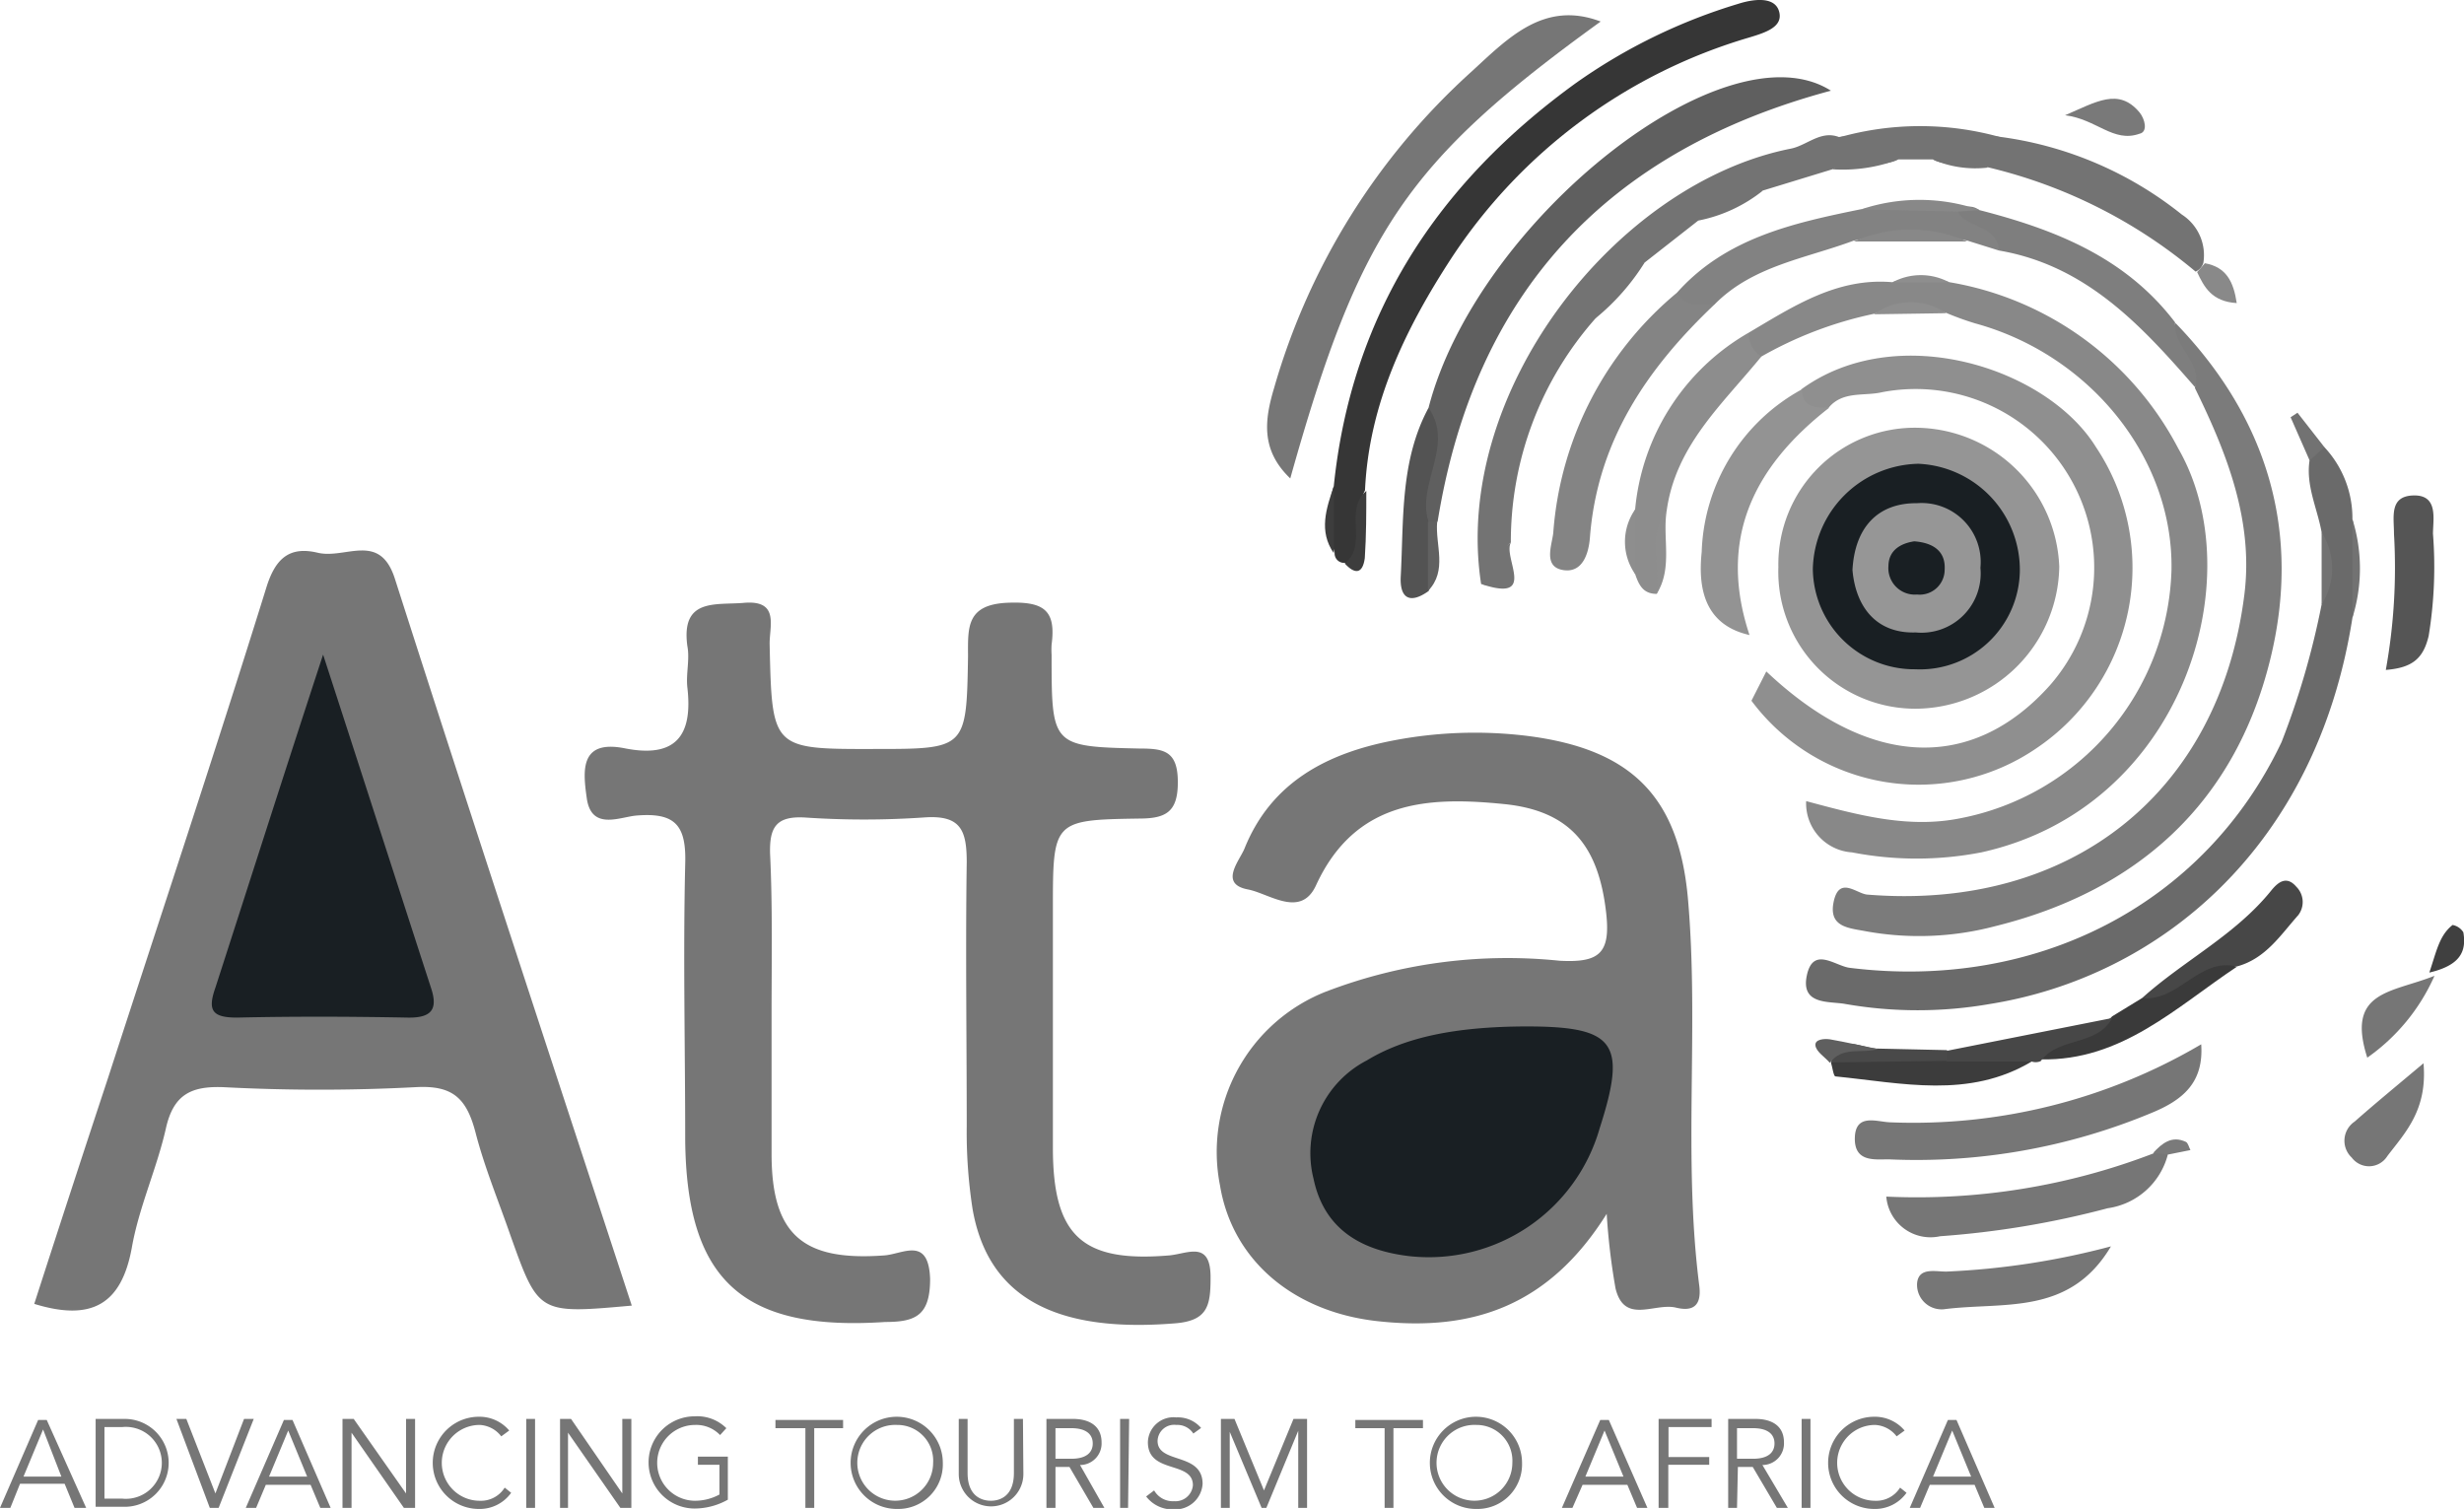 <?xml version="1.0" encoding="UTF-8"?> <svg xmlns="http://www.w3.org/2000/svg" viewBox="0 0 114.39 70.05"><g data-name="Layer 2"><g data-name="Layer 1"><path d="M35.82 47.06v6.5c0 3.75 1.44 5 5.23 4.72.87-.06 2.06-.91 2.13 1.09 0 1.69-.66 2-2.08 2-6.6.44-9.24-1.91-9.29-8.49 0-4.25-.1-8.5 0-12.75.06-1.81-.45-2.42-2.26-2.27-.76.06-2.1.72-2.31-.81-.18-1.27-.33-2.73 1.77-2.31 2.38.47 3.16-.61 2.9-2.83-.07-.63.12-1.3 0-1.92-.3-2.21 1.27-1.9 2.58-2 1.73-.17 1.22 1.09 1.24 1.93.11 4.85.1 4.86 4.86 4.85 4.26 0 4.28 0 4.35-4.28 0-1.34-.11-2.44 1.88-2.51 1.65-.06 2.21.36 2 1.94a3.84 3.84 0 000 .48c0 4.23 0 4.26 4.11 4.35 1.11 0 1.74.12 1.75 1.53S54.14 38 52.88 38c-4 .06-4 .11-4 4.21v11.07c0 4.1 1.36 5.34 5.4 5 .87-.08 1.94-.72 1.92 1.06 0 1.31-.15 2-1.74 2.1-5.49.43-8.6-1.23-9.31-5.32a23.34 23.34 0 01-.27-3.83c0-4.09-.06-8.18 0-12.27 0-1.5-.29-2.2-2-2.07a40.82 40.82 0 01-5.53 0c-1.32-.07-1.63.46-1.6 1.67.12 2.47.07 4.96.07 7.44zM29.33 60.61C25 61 25 61 23.7 57.36c-.55-1.59-1.2-3.15-1.62-4.77s-1.07-2.22-2.8-2.12a85.23 85.23 0 01-8.9 0c-1.52-.06-2.33.35-2.68 1.92-.42 1.86-1.25 3.65-1.58 5.53-.48 2.64-1.87 3.43-4.53 2.61Q3.27 55.32 5 50.09c2.47-7.61 5-15.21 7.37-22.83.42-1.35 1.08-1.91 2.38-1.6s2.89-1 3.59 1.23c3.58 11.18 7.26 22.33 10.99 33.72zM74.59 56.35c-2.7 4.31-6.25 5.43-10.47 5-4-.38-6.9-2.8-7.48-6.31a8 8 0 014.9-9A23.56 23.56 0 0172.4 44.6c1.83.1 2.37-.33 2.17-2.18-.34-3.1-1.63-4.77-4.72-5.09-3.54-.36-6.92-.2-8.75 3.76-.71 1.56-2.17.39-3.17.2-1.36-.26-.37-1.35-.15-1.91 1.24-3.07 3.83-4.41 6.88-5a20 20 0 016.22-.22c4.8.6 7.05 2.77 7.48 7.54.53 6-.24 12 .53 18 .12 1-.38 1.18-1.1 1-1-.22-2.38.79-2.79-.89a30.57 30.57 0 01-.41-3.46z" fill="#767676"></path><path d="M81.19 15.44c2.07-1.22 4.09-2.56 6.66-2.34a4.14 4.14 0 012.65 0 14.74 14.74 0 0110.63 7.73c3.45 6 .2 16.68-9.15 18.74a15.77 15.77 0 01-6 0 2.28 2.28 0 01-2.13-2.38c2.42.65 4.73 1.28 7.14.8a12.1 12.1 0 009.82-11.52c.1-5.19-3.77-10-9.12-11.46a13.65 13.65 0 01-1.35-.49 5.48 5.48 0 00-3.35.05 18 18 0 00-5.25 2c-.88-.01-.81-.52-.55-1.13z" fill="#888"></path><path d="M81.31 32.53l.69-1.36c4.74 4.48 9.53 4.71 13.17.64a8.29 8.29 0 00-7.81-13.6c-.81.19-1.81-.07-2.46.71-.92.44-1.52.43-1.27-.85 4.44-3.23 11.39-1 13.67 2.68a10.1 10.1 0 01-2.78 14 9.68 9.68 0 01-13.21-2.22z" fill="#8f8f8f"></path><path d="M107.91 20.76a4.82 4.82 0 011.3 3.34 11.77 11.77 0 010 4.58c-1.67 10.69-9 16.68-16.84 17.93a19.52 19.52 0 01-6.69 0c-.73-.14-2.09.07-1.8-1.32s1.32-.44 2-.36C94.53 46 102.34 42 105.92 34.45a37.39 37.39 0 001.86-6.39 6.15 6.15 0 000-3.35c-.2-1.11-.74-2.17-.56-3.34-.1-.57.13-.77.69-.61z" fill="#6a6a6a"></path><path d="M101 15c4.29 4.43 5.86 9.75 4.38 15.67-1.65 6.61-6.13 10.69-12.77 12.33a13.82 13.82 0 01-6 .23c-.77-.15-1.74-.18-1.48-1.38s1.06-.36 1.56-.32c9.39.76 16.33-4.67 17.5-13.9.44-3.43-.8-6.58-2.29-9.61.1-1.13-1.69-1.71-.9-3.02z" fill="#7b7b7b"></path><path d="M78.84 10.24l-2.49 1.95a5.86 5.86 0 00-2.27 2.58 15.64 15.64 0 00-3.94 10.42c-.76.43.7 2.44-1.38 1.92C67.39 18.24 75 8.51 83.14 6.9c.75-.15 1.38-.86 2.23-.54a30.2 30.2 0 017.54 0 17.08 17.08 0 018.38 3.6 2.24 2.24 0 011 2.24.64.64 0 01-.36.41 23.39 23.39 0 00-9.67-4.85c-.8-.4-1.73.06-2.53-.36h-1.6c-1 .49-2.09-.16-3 .44l-3.27 1a7 7 0 00-3.02 1.4z" fill="#737373"></path><path d="M61.92 22.57c.82-8 4.82-14.06 11.22-18.7A26 26 0 0180.69.18c.59-.19 1.68-.4 1.9.34s-.66 1-1.38 1.22A24.94 24.94 0 0067.37 12c-2.11 3.24-3.82 6.74-4 10.76-.41.81-.11 1.69-.21 2.54-.05.44 0 1-.74.83a.44.44 0 01-.46-.48 5.24 5.24 0 01-.04-3.08z" fill="#363636"></path><path d="M59.9 22.21c-1.37-1.31-1.2-2.7-.75-4.2a31.43 31.43 0 019.17-14.69C70 1.78 71.68 0 74.31 1c-8.98 6.49-11.19 9.73-14.41 21.21z" fill="#767676"></path><path d="M66.32 18.93C68.56 10.26 80.09 1.09 85 4.21 74.59 7 68.45 13.6 66.74 24.22a.47.47 0 01-.66-.15c-.87-1.75.58-3.41.24-5.14z" fill="#5f5f5f"></path><path d="M102.19 48.48c.12 1.74-.8 2.57-2.32 3.19a28.36 28.36 0 01-12.19 2.15c-.65 0-1.6.14-1.57-1s1-.75 1.61-.72a26.34 26.34 0 0014.47-3.62z" fill="#767676"></path><path d="M79.62 14.11c-3.17 3-5.47 6.38-5.81 10.86-.06.75-.35 1.61-1.2 1.5-1-.13-.56-1.16-.5-1.74a16 16 0 015.74-11.14c.64.01 1.3-.08 1.77.52z" fill="#848484"></path><path d="M100.64 53.6a3.37 3.37 0 01-2.79 2.49 41.87 41.87 0 01-7.78 1.3 2.06 2.06 0 01-2.5-1.84 30.6 30.6 0 0012.39-2 .47.47 0 01.68.05z" fill="#767676"></path><path d="M83.66 18.07c0 .84.64.87 1.27.85-3.5 2.72-5.2 6.08-3.71 10.56-2.13-.48-2.39-2.24-2.22-3.85a8.93 8.93 0 014.66-7.56z" fill="#939393"></path><path d="M79.62 14.11c-.63 0-1.34.2-1.77-.52 2.26-2.54 5.38-3.23 8.51-3.87a19.49 19.49 0 014.11-.16c.87.58 2.63.17 2.33 2.07l-1.47-.46a13.74 13.74 0 00-5.27 0c-2.22.83-4.67 1.16-6.44 2.94z" fill="#828282"></path><path d="M81.19 15.44a1.23 1.23 0 00.58 1.11c-1.79 2.2-4 4.14-4.4 7.2-.63 1.21.16 2.6-.46 3.82-.64 0-.83-.43-1-.92a4.6 4.6 0 010-3 10.58 10.58 0 015.28-8.21z" fill="#8d8d8d"></path><path d="M92.8 11.63c-.09-1.19-1.45-1-1.92-1.81a.75.75 0 011-.07c3.51.9 6.8 2.19 9.1 5.22-.1 1.14 1.27 1.83.92 3-2.48-2.85-5.05-5.65-9.1-6.34z" fill="#7e7e7e"></path><path d="M110.76 31.1a26.72 26.72 0 00.38-6.31c0-.8-.23-1.77.92-1.79s.89 1.11.89 1.78a19.83 19.83 0 01-.2 4.74c-.25 1.05-.75 1.48-1.99 1.58z" fill="#555"></path><path d="M98 57.86c-1.93 3.25-5 2.56-7.76 2.92A1.14 1.14 0 0189 59.57c.07-.76.87-.53 1.37-.54A35.48 35.48 0 0098 57.86z" fill="#767676"></path><path d="M99.45 46.33c1.93-1.74 4.33-2.92 6-5 .32-.39.71-.69 1.16-.16a1 1 0 01.08 1.32c-.82.92-1.5 2-2.82 2.37-1-.09-1.47.82-2.27 1.12s-1.3 1.07-2.15.35z" fill="#474747"></path><path d="M66.32 18.93c1.22 1.77-.57 3.53 0 5.29a4.58 4.58 0 010 3.22c-.9.64-1.35.3-1.29-.7.14-2.65-.03-5.36 1.29-7.81z" fill="#535353"></path><path d="M112.51 49.36c.19 2.17-.85 3.22-1.68 4.31a1 1 0 01-1.65.07 1.07 1.07 0 01.13-1.67c.93-.82 1.89-1.61 3.2-2.71z" fill="#767676"></path><path d="M99.45 46.33c1.69.19 2.63-1.9 4.41-1.46-2.83 1.88-5.36 4.39-9.12 4.31.48-1.7 2.4-1 3.32-2z" fill="#3a3a3a"></path><path d="M94.32 49.28c-2.92 1.74-6 1-9.11.69-.09 0-.14-.43-.21-.65 1.73-1 3.57.08 5.34-.3 1.32.23 2.72-.82 3.98.26z" fill="#3c3c3c"></path><path d="M109.9 49.1c-1-3.12 1.13-3 3.12-3.8a9.15 9.15 0 01-3.12 3.8z" fill="#767676"></path><path d="M94.32 49.28h-3.93c-.16-.11-.21-.22-.16-.33s.1-.17.16-.17l7.67-1.52c-.72 1.32-2.48.86-3.32 2a.58.58 0 01-.42.02z" fill="#474747"></path><path d="M95.87 5.35c1.45-.62 2.48-1.29 3.45-.14.26.31.41.92 0 1-1.21.43-1.99-.68-3.45-.86z" fill="#797979"></path><path d="M92.91 6.38h-7.54a13.8 13.8 0 017.54 0z" fill="#737373"></path><path d="M91.91 9.75l-1 .07-4.51-.1a8.55 8.55 0 015.51.03zM86.06 11.21a6.57 6.57 0 015.27 0z" fill="#888"></path><path d="M90.39 48.75v.5l-5.39.07c.38-1.48 1.44-.6 2.23-.64z" fill="#494949"></path><path d="M102 12.63l.36-.41c1 .18 1.33.86 1.48 1.85-1.17-.07-1.52-.76-1.84-1.44z" fill="#898989"></path><path d="M62.43 26.16c1.11-.9-.08-2.45 1-3.37 0 1 0 2.08-.07 3.12-.1.74-.46.76-.93.25z" fill="#3d3d3d"></path><path d="M109.21 28.68V24.1a7.69 7.69 0 010 4.58z" fill="#727272"></path><path d="M74.08 14.77a2.63 2.63 0 012.27-2.58 10.56 10.56 0 01-2.27 2.58zM78.84 10.24a2.55 2.55 0 013-1.39 6.93 6.93 0 01-3 1.39z" fill="#737373"></path><path d="M112.78 45.15c.34-1 .46-1.72 1.08-2.21a.75.75 0 01.5.34c.15.88-.13 1.53-1.58 1.87z" fill="#404040"></path><path d="M76.91 27.57c.2-1.27-.47-2.64.46-3.82-.19 1.25.29 2.62-.46 3.82zM87 14.59a2.9 2.9 0 013.35-.05z" fill="#8e8e8e"></path><path d="M107.91 20.76l-.69.61-.88-2 .32-.21z" fill="#727272"></path><path d="M66.29 27.44v-3.22h.43c-.1 1.08.5 2.26-.43 3.22z" fill="#616161"></path><path d="M107.78 24.71a3.12 3.12 0 010 3.35z" fill="#727272"></path><path d="M87.18 48.7c-.74.23-1.65-.15-2.23.64-.23-.27-.64-.52-.67-.81s.42-.32.68-.28c.74.13 1.48.3 2.22.45z" fill="#5f5f5f"></path><path d="M68.76 27.11c1.31 0 .6-1.51 1.38-1.92-.38.7 1.26 2.81-1.38 1.92zM85.09 7.86c.91-.88 2-.35 3-.44a7.33 7.33 0 01-3 .44z" fill="#737373"></path><path d="M75.91 23.65v3a2.62 2.62 0 010-3z" fill="#8e8e8e"></path><path d="M61.92 22.57v3.11c-.71-1.02-.35-2.07 0-3.11z" fill="#3d3d3d"></path><path d="M89.76 7.42c.85 0 1.77-.34 2.53.36a5 5 0 01-2.53-.36z" fill="#737373"></path><path d="M100.64 53.6l-.68-.08c.41-.44.86-.82 1.52-.51.1.05.14.25.21.38z" fill="#7a7a7a"></path><path d="M90.5 13.11h-2.65a2.77 2.77 0 012.65 0z" fill="#8e8e8e"></path><path d="M15 30.39c1.81 5.57 3.4 10.51 5 15.44.34 1 .07 1.43-1.07 1.41-2.64-.05-5.29-.06-7.93 0-1.16 0-1.37-.34-1-1.39 1.59-4.92 3.16-9.85 5-15.46zM70.85 47.65c4.15 0 4.69.76 3.41 4.74a8.25 8.25 0 01-8.78 5.93c-2.23-.25-4-1.21-4.5-3.6a4.85 4.85 0 012.47-5.49c1.76-1.07 4.09-1.57 7.4-1.58z" fill="#191f23"></path><path d="M82.56 26.32a6.34 6.34 0 016.55-6.46 6.71 6.71 0 016.49 6.45A6.7 6.7 0 0189 32.9a6.36 6.36 0 01-6.44-6.58z" fill="#959595"></path><path d="M88.91 31.07a4.71 4.71 0 01-4.75-4.66 5 5 0 014.9-4.88 4.93 4.93 0 014.71 5 4.64 4.64 0 01-4.86 4.54z" fill="#191f23"></path><path d="M86 26.46c.11-2 1.2-3.12 3-3.1a2.74 2.74 0 012.94 3 2.75 2.75 0 01-3 3c-1.83.06-2.79-1.18-2.94-2.9z" fill="#969696"></path><path d="M88.87 25.13c.91.07 1.46.48 1.41 1.32A1.16 1.16 0 0189 27.6a1.23 1.23 0 01-1.33-1.33c.01-.74.59-1.05 1.2-1.14z" fill="#191f23"></path><g fill="#767676"><path d="M.48 70H0l1.77-4.08h.4L4 70h-.54L3 68.88H.93zm.61-1.45h1.76L2 66.36zM4.44 65.87h1.35a2 2 0 110 4.08H4.44zm.41 3.7h.81a1.67 1.67 0 100-3.32h-.81zM10 69.33l1.33-3.46h.45L10.15 70h-.41l-1.55-4.13h.46zM11.89 70h-.48l1.77-4.08h.4L15.35 70h-.48l-.45-1.07h-2.08zm.6-1.45h1.77l-.88-2.14zM18.85 69.33v-3.46h.42V70h-.52l-2.43-3.49V70h-.42v-4.13h.52zM23.73 69.3a1.79 1.79 0 01-1.5.75 2.14 2.14 0 010-4.28 1.8 1.8 0 011.41.64l-.37.27a1.34 1.34 0 00-1-.53 1.76 1.76 0 000 3.52 1.3 1.3 0 001.16-.61zM24.84 70h-.41v-4.13h.41zM28.89 69.33v-3.46h.42V70h-.51l-2.43-3.49V70H26v-4.13h.51zM33.43 66.62a1.53 1.53 0 00-1.16-.47 1.76 1.76 0 000 3.52 2.39 2.39 0 001.13-.29V68h-1v-.38h1.39v2a3.17 3.17 0 01-1.54.41 2.14 2.14 0 010-4.28 1.92 1.92 0 011.47.55zM37.8 70h-.41v-3.7H36v-.38h3.14v.38H37.8zM41.65 70.05a2.14 2.14 0 112.12-2.14 2.07 2.07 0 01-2.12 2.14zm0-3.9a1.76 1.76 0 101.67 1.76 1.66 1.66 0 00-1.67-1.76zM47.51 68.43a1.5 1.5 0 11-3 0v-2.56h.41v2.51c0 1.17.77 1.29 1.08 1.29s1.07-.12 1.07-1.29v-2.51h.42zM49 70h-.42v-4.13h1.22c.82 0 1.34.36 1.34 1.09a1 1 0 01-1 1.05L51.27 70h-.51l-1.11-1.9H49zm0-2.28h.73c.74 0 1-.32 1-.71s-.26-.71-1-.71H49zM52.37 70H52v-4.13h.42zM55.4 66.55a.88.88 0 00-.79-.4.77.77 0 00-.87.74c0 1.09 2.09.51 2.09 2a1.27 1.27 0 01-1.34 1.18 1.53 1.53 0 01-1.28-.6l.37-.28a1 1 0 00.93.5.81.81 0 00.87-.74c0-1.15-2.09-.51-2.09-2a1.19 1.19 0 011.32-1.15 1.42 1.42 0 011.15.49zM58.68 69.19l1.37-3.32h.63V70h-.41v-3.58L58.79 70h-.22l-1.48-3.53V70h-.41v-4.13h.63zM64.69 70h-.41v-3.7h-1.36v-.38h3.14v.38h-1.37zM68.54 70.05a2.14 2.14 0 112.12-2.14 2.07 2.07 0 01-2.12 2.14zm0-3.9a1.76 1.76 0 101.67 1.76 1.66 1.66 0 00-1.67-1.76zM73 70h-.49l1.78-4.08h.4L76.48 70H76l-.45-1.07h-2.08zm.6-1.45h1.77l-.88-2.14zM77.45 70H77v-4.13h2.46v.38h-2v1.39h1.89V68h-1.9zM80.64 70h-.41v-4.13h1.25c.83 0 1.34.36 1.34 1.09a1 1 0 01-1 1.05L83 70h-.51l-1.12-1.9h-.69zm0-2.28h.74c.74 0 1-.32 1-.71s-.26-.71-1-.71h-.74zM84.05 70h-.41v-4.13h.41zM88.51 69.3a1.79 1.79 0 01-1.5.75 2.14 2.14 0 010-4.28 1.8 1.8 0 011.41.64l-.37.27a1.34 1.34 0 00-1-.53 1.76 1.76 0 000 3.52 1.3 1.3 0 001.16-.61zM89.14 70h-.48l1.77-4.08h.4L92.6 70h-.48l-.45-1.07h-2.08zm.6-1.45h1.77l-.88-2.14z"></path></g></g></g></svg> 